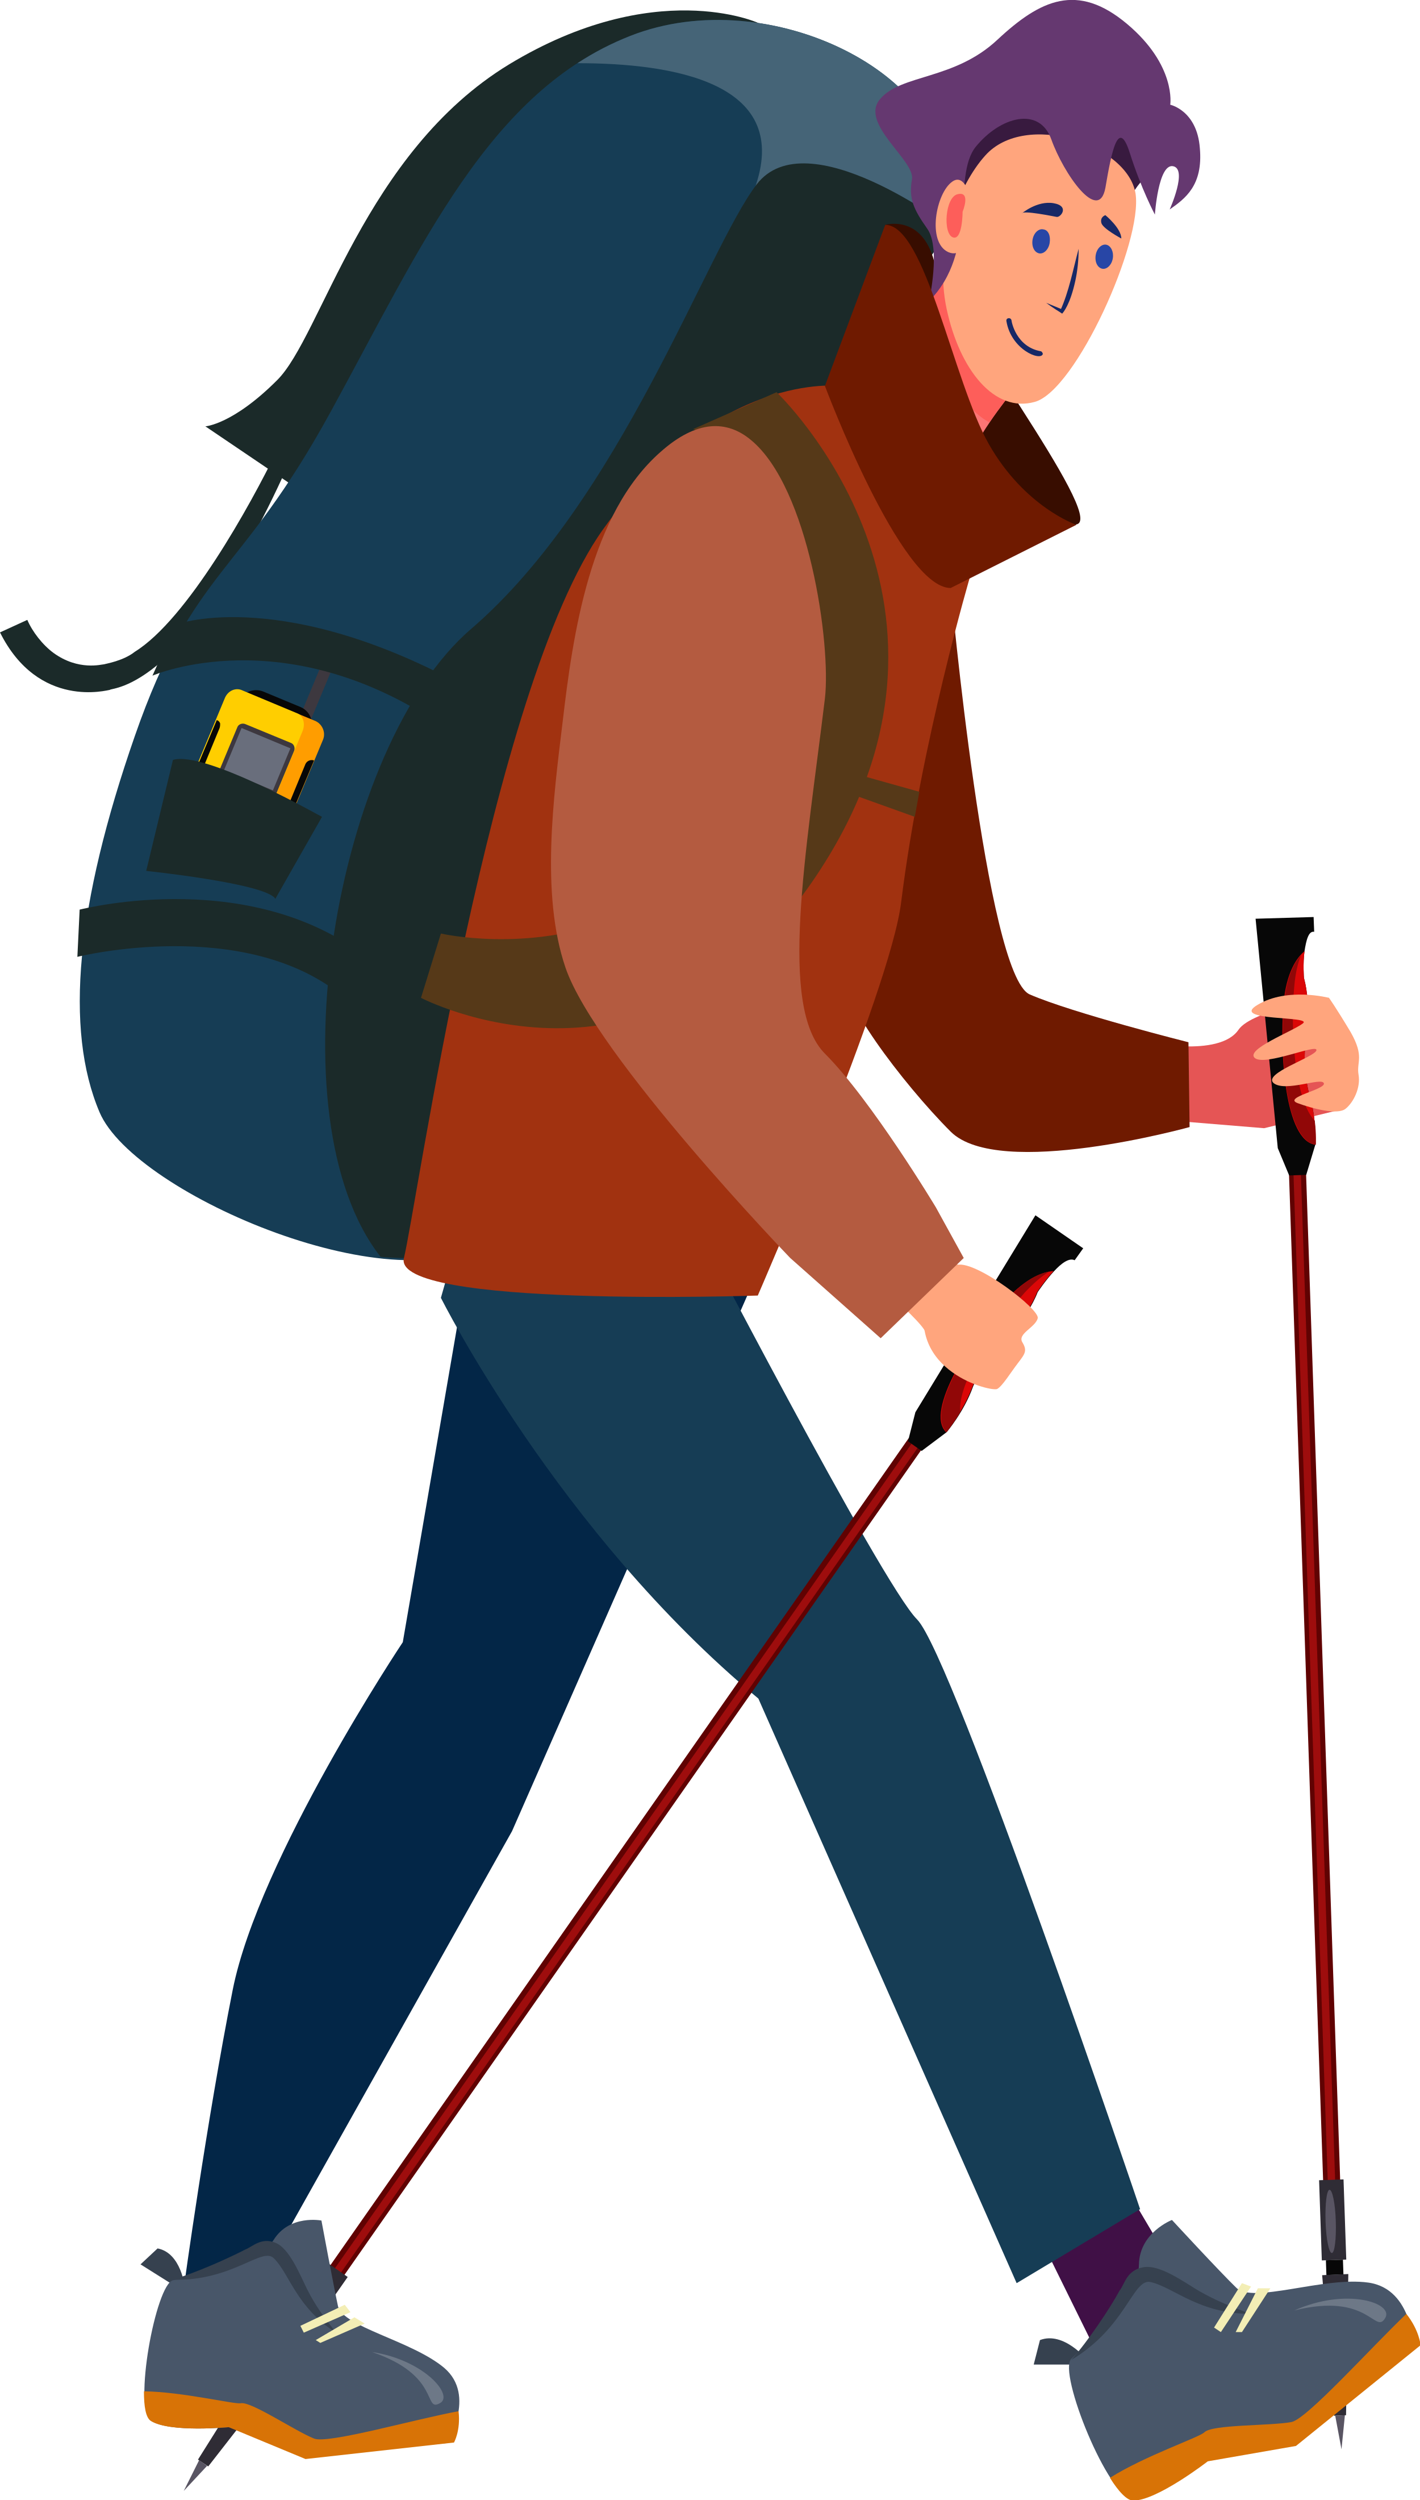 <?xml version="1.0" encoding="UTF-8"?> <!-- Generator: Adobe Illustrator 26.0.1, SVG Export Plug-In . SVG Version: 6.00 Build 0) --> <svg xmlns="http://www.w3.org/2000/svg" xmlns:xlink="http://www.w3.org/1999/xlink" id="Слой_1" x="0px" y="0px" viewBox="0 0 249.6 439.2" style="enable-background:new 0 0 249.6 439.2;" xml:space="preserve"> <style type="text/css"> .st0{display:none;} .st1{fill:#E6FFBF;} .st2{fill:none;stroke:#BFC6A3;stroke-width:2.992;stroke-miterlimit:10;} .st3{fill:#A6D4E3;} .st4{fill:none;stroke:#FFFFFF;stroke-width:4.987;stroke-miterlimit:10;} .st5{opacity:0.902;} .st6{fill:none;stroke:#FFFFFF;stroke-width:4.987;stroke-miterlimit:10;} .st7{fill:none;stroke:#5B5B5B;stroke-width:4.987;stroke-miterlimit:10;stroke-dasharray:17.954,19.949,17.954,19.949,17.954,19.949;} .st8{fill:#A2CE65;} .st9{fill:#93BC51;} .st10{fill:#856034;} .st11{fill:#76C535;} .st12{fill:#5B2A15;} .st13{fill:#442115;} .st14{fill:#6B331F;} .st15{fill:#723B1F;} .st16{fill:#A09F95;} .st17{fill:#82817C;} .st18{fill:#D1D0C7;} .st19{fill:#6D5548;} .st20{fill:#E8E7E2;} .st21{fill:#11110E;} .st22{fill:#6D574F;} .st23{fill:#56423C;} .st24{fill:#87736D;} .st25{fill:#562B21;} .st26{fill:#7F4934;} .st27{fill:#663729;} .st28{fill:#995843;} .st29{fill:#D15D1E;} .st30{fill:#C1BCB9;} .st31{fill:#EA773D;} .st32{fill:#C1501F;} .st33{fill:#A84A20;} .st34{fill:#605252;} .st35{fill:#332929;} .st36{fill:#AC7C53;} .st37{fill:#B48455;} .st38{fill:#986B48;} .st39{fill:#CBA15E;} .st40{fill:#604330;} .st41{fill:#815A3F;} .st42{fill:#A99274;} .st43{fill:#C3AC8B;} .st44{fill:#D8650F;} .st45{fill:#D6C9C3;} .st46{fill:#66524A;} .st47{fill:#44352E;} .st48{fill:#FF7E27;} .st49{fill:#FF0000;} .st50{fill:#FFFFFF;stroke:#5B5B5B;stroke-width:2.992;stroke-miterlimit:10;} .st51{fill:none;stroke:#FFFFFF;stroke-width:2.992;stroke-linecap:round;stroke-linejoin:round;stroke-miterlimit:10;} .st52{fill:#494949;} .st53{fill:#908789;} .st54{fill:#A19C9C;} .st55{fill:#ADA6A9;} .st56{fill:#726B6E;} .st57{fill:#C5BEC2;} .st58{fill:#61585B;} .st59{fill:#8A8285;} .st60{fill:#92888B;} .st61{fill:#FFFFFF;} .st62{fill:#1B2A29;} .st63{fill:#E55555;} .st64{fill:#600202;} .st65{fill:#9E0D0D;} .st66{fill:#2F2C35;} .st67{fill:#070707;} .st68{fill:#595563;} .st69{fill:#DB0707;} .st70{fill:#910707;} .st71{fill:#44645E;} .st72{fill:#5B857D;} .st73{fill:#79B2A6;} .st74{fill:#BCE4DC;} .st75{fill:#8DABA5;} .st76{fill:url(#SVGID_1_);} .st77{fill:url(#SVGID_00000016054626144291065640000015403524091561498814_);} .st78{fill:#EE4A18;} .st79{fill:url(#SVGID_00000011005392100160437710000003597545934635289779_);} .st80{fill:url(#SVGID_00000089570172670882369390000011759232770443089049_);} .st81{fill:url(#SVGID_00000154425602130431090100000015897972474924998279_);} .st82{fill:url(#SVGID_00000155135314411461614940000016346472099522342064_);} .st83{fill:url(#SVGID_00000019672216659441849880000004342199619443377824_);} .st84{fill:url(#SVGID_00000142857999639321299190000005517676730563776676_);} .st85{fill:url(#SVGID_00000165916004301039638460000003510110600523276428_);} .st86{fill:#919AA5;} .st87{fill:#401046;} .st88{fill:#6F1A00;} .st89{fill:#032647;} .st90{fill:#163D55;} .st91{fill:#456477;} .st92{fill:#A13210;} .st93{fill:#380D00;} .st94{fill:#381A3F;} .st95{fill:#FC7575;} .st96{fill:#FD5E5A;} .st97{fill:#653870;} .st98{fill:#172866;} .st99{fill:#2846A6;} .st100{fill:#3B3F0D;} .st101{fill:#485669;} .st102{fill:#616E80;} .st103{fill:#CDD3DD;} .st104{fill:#4F5411;} .st105{fill:#D87306;} .st106{fill:#6C3A03;} .st107{fill:#A74326;} .st108{fill:#00147D;} .st109{fill:#0028A6;} .st110{fill:#00115B;} .st111{fill:#F3EEB5;} .st112{fill:#563918;} .st113{fill:#745635;} .st114{fill:#E8AB6A;} .st115{fill:#B45B40;} .st116{fill:#36414F;} .st117{fill:#6D7887;} .st118{fill:#2E433F;} .st119{fill:#29233A;} .st120{fill:#252238;} .st121{fill:#680505;} .st122{fill:#490606;} .st123{fill:#822F2F;} .st124{opacity:0.47;fill:#605C91;} .st125{fill:#727641;} .st126{fill:#3D383F;} .st127{fill:#FF9D00;} .st128{fill:#FFCE00;} .st129{fill:#696E7C;} .st130{fill:url(#SVGID_00000137099410332256790600000013108896099451375774_);} .st131{fill:url(#SVGID_00000057128106557666380750000012058476470496822172_);} .st132{fill:url(#SVGID_00000047759772983425580910000015302840905658842510_);} .st133{fill:url(#SVGID_00000074420578327388636430000016088713278948994204_);} .st134{fill:url(#SVGID_00000096748380751953497150000006613597672377270941_);} .st135{fill:url(#SVGID_00000007423260272726981840000006487140417951762346_);} .st136{fill:url(#SVGID_00000129908405296848713480000015214419798635216314_);} .st137{fill:url(#SVGID_00000163765779658823227200000005496755790978385032_);} .st138{fill:url(#SVGID_00000032620110591353316040000002285295781698603150_);} .st139{fill:#FFA57D;} .st140{fill:#141504;} .st141{fill:#365352;} .st142{fill:#14201F;} .st143{fill:#494D53;} .st144{fill:#9FA9B5;} .st145{fill:#D9E021;} .st146{fill:#263B3A;} .st147{fill:#6D7011;} .st148{fill:#A97666;} .st149{fill:#271330;} .st150{fill:#D3AC5E;} .st151{fill:#AA5E04;} .st152{fill:#F7931E;} .st153{fill:#FFCB57;} .st154{fill:#A18A82;} .st155{fill:#603E6B;} .st156{fill:#FF9739;} .st157{fill:#FFDA88;} .st158{fill:#806589;} .st159{fill:#55330A;} .st160{fill:#F9A94B;} .st161{fill:url(#SVGID_00000146459333537827679710000017177577921613148036_);} .st162{fill:url(#SVGID_00000105416412360555359780000001786161728925621679_);} .st163{fill:url(#SVGID_00000070087702122152770790000010282625531206963857_);} .st164{fill:url(#SVGID_00000160171190170089018670000006984786833541748388_);} .st165{fill:url(#SVGID_00000139253569488462578330000010991569191557797307_);} .st166{fill:url(#SVGID_00000111168534189343271500000001562914448107963542_);} .st167{fill:url(#SVGID_00000136408656823859652270000000568206738235620529_);} .st168{fill:url(#SVGID_00000040541993640805257760000000901689959229087655_);} .st169{fill:url(#SVGID_00000036942059022191537590000001374214988033572771_);} .st170{fill:#3AB8A5;} .st171{fill:#48574B;} .st172{fill:#1D211D;} .st173{fill:#89768C;} .st174{fill:#61C6B7;} .st175{fill:#58938D;} .st176{fill:#F15A24;} .st177{fill:#A25605;} .st178{fill:#694D0D;} .st179{fill:#ADACCF;} .st180{fill:#5E5186;} .st181{fill:#4F002F;} .st182{fill:#0F1D5B;} .st183{fill:#34173A;} .st184{fill:#C93F14;} .st185{fill:#A0626B;} .st186{fill:#35202A;} .st187{fill:#F57C57;} .st188{fill:#B1B2AB;} .st189{fill:#823F11;} .st190{fill:#2D1805;} .st191{opacity:0.74;fill:#FF6003;} .st192{fill:#3F2403;} .st193{opacity:0.3;fill:#F95300;} .st194{fill:#AA5F2D;} .st195{fill:#AD6C1E;} .st196{fill:#CE8B32;} .st197{fill:#82451C;} .st198{opacity:0.69;fill:#FA352C;} .st199{opacity:0.84;fill:#F72B1E;} .st200{opacity:0.64;fill:#FAC600;} .st201{fill:#FAC600;} .st202{fill:#2B2825;} .st203{fill:#633706;} .st204{fill:#774828;} .st205{fill:#2D1606;} .st206{fill:#C0804F;} .st207{fill:#D8983A;} .st208{fill:#B77548;} .st209{fill:#B77141;} .st210{fill:#492002;} .st211{fill:#3D1F04;} .st212{fill:#AA691A;} .st213{fill:#FF6003;} .st214{fill:#657372;} .st215{fill:#7F9291;} .st216{opacity:0.54;fill:#7F9291;} .st217{opacity:0.42;fill:#7F9291;} .st218{fill:#B68516;} .st219{fill:#F8FAFF;} .st220{fill:url(#SVGID_00000114064993759864979440000016714506877687034513_);} .st221{fill:url(#SVGID_00000157271049636635986220000007387926690817071787_);} .st222{fill:url(#SVGID_00000175291235632301841950000010203048647120048300_);} .st223{fill:url(#SVGID_00000012456278758377166350000012031470091970980742_);} .st224{fill:url(#SVGID_00000132062345918916865190000003973727191907393673_);} .st225{fill:url(#SVGID_00000021830361450531317780000006873009069963975555_);} .st226{fill:url(#SVGID_00000136387788760577400040000013908810370227449479_);} .st227{fill:url(#SVGID_00000163755133200764328250000008369535002746035106_);} .st228{fill:url(#SVGID_00000136374818194289585920000002514464080654950039_);} .st229{fill:#172509;} .st230{fill:#7C79B2;} .st231{fill:#C1BDFF;} .st232{fill:#40100D;} .st233{fill:#1B2B80;} .st234{fill:#A3A819;} .st235{fill:#A5A944;} .st236{opacity:0.56;fill:#293E3E;} .st237{fill:#B4B84A;} .st238{fill:#293E3E;} .st239{fill:#801F1A;} .st240{fill:#411155;} .st241{fill:#B0121B;} .st242{fill:#142060;} .st243{fill:#400F0D;} .st244{fill:url(#SVGID_00000145016862330435934500000015259915321888119936_);} .st245{fill:url(#SVGID_00000110440119936659351050000011864997060713763775_);} .st246{fill:url(#SVGID_00000142163027551602871660000004531111190144060072_);} .st247{fill:url(#SVGID_00000104669431330696273950000013218163185635252392_);} .st248{fill:url(#SVGID_00000060738409423732513310000006258076161398557596_);} .st249{fill:url(#SVGID_00000136381636284605014490000005448448578877821609_);} .st250{fill:url(#SVGID_00000127041120280477551130000010229509771702311347_);} .st251{fill:url(#SVGID_00000070827493622670776670000003064857955320092803_);} .st252{fill:url(#SVGID_00000182508868707084413920000002272383219704392356_);} .st253{fill:#5E7575;} .st254{fill:#1D2134;} .st255{fill:#412B12;} .st256{fill:#0E463E;} .st257{fill:#0B352F;} .st258{fill:#C8C8DF;} .st259{fill:#8192AA;} .st260{fill:#8A6034;} .st261{fill:#135D52;} .st262{fill:#5490B4;} .st263{fill:#DFAA74;} .st264{fill:#D29D8C;} .st265{fill:#29313B;} .st266{fill:url(#SVGID_00000013191399791316075050000002812403521268954762_);} .st267{fill:url(#SVGID_00000052795129725177784730000013930726503640110748_);} .st268{fill:url(#SVGID_00000150799581347106826670000006697745406792978858_);} .st269{fill:#102E40;} .st270{fill:#242B35;} .st271{fill:#153E53;} .st272{fill:#C1272D;} .st273{fill:#9DBE7C;} .st274{fill:#F0F3A6;} .st275{fill:#2E4A12;} .st276{fill:#8DA394;} .st277{fill:#CE4949;} .st278{fill:#6D737C;} .st279{fill:#A7AEB7;} .st280{fill:#FFA7E7;} .st281{fill:#E07C38;} .st282{fill:#D1BD9D;} .st283{fill:#F95623;} .st284{fill:#992525;} .st285{fill:#AD8971;} .st286{fill:#171D1E;} .st287{fill:none;stroke:#C93D18;stroke-width:0.224;stroke-linecap:round;stroke-linejoin:round;stroke-miterlimit:10;} .st288{fill:#39565B;} .st289{fill:#5D7E82;} .st290{fill:#FFB357;stroke:#070707;stroke-width:0.132;stroke-miterlimit:10;} .st291{fill:none;stroke:#876751;stroke-width:0.112;stroke-miterlimit:10;} .st292{fill:#B26632;} .st293{fill:none;stroke:#171D1E;stroke-width:0.112;stroke-linecap:round;stroke-linejoin:round;stroke-miterlimit:10;} .st294{fill:none;stroke:#6D1212;stroke-width:0.112;stroke-linecap:round;stroke-linejoin:round;stroke-miterlimit:10;} .st295{fill:none;stroke:#FFFFFF;stroke-width:0.112;stroke-linecap:round;stroke-linejoin:round;stroke-miterlimit:10;} </style> <g> <path class="st62" d="M51.3,80.2c-18.3,41.4-31.6,40.5-32,41c-0.3,0-12.5,3.5-19.3-10.1l4.8-2.2c0.9,2.1,2.7,4.4,4.6,5.8 c4.4,3.2,8.5,2,8.9,2c0.3-0.1,3.4-0.6,5.4-2.2c9.2-5.7,20.3-25.7,25-35.4L51.3,80.2z"></path> <path class="st62" d="M53.4,86.6L133.2,4c0,0-18.1-8.2-43.7,7.3C64,26.8,56.5,59.1,48.7,66.8c-7.8,7.8-12.6,8.1-12.6,8.1L53.4,86.6 z"></path> <path class="st63" d="M201.2,183c0,0,13.1,2.9,16.5-2.1c2.4-3.5,15.9-5.6,15.9-5.6l1.8,19.7l-13.2,3.2l-14.6-1.2L201.2,183z"></path> <g> <rect x="229.7" y="205.8" transform="matrix(0.999 -3.387884e-02 3.387884e-02 0.999 -9.883 8.002)" class="st64" width="3" height="179.7"></rect> <rect x="230.5" y="205.8" transform="matrix(0.999 -3.399930e-02 3.399930e-02 0.999 -9.918 8.031)" class="st65" width="1.3" height="179.7"></rect> <rect x="232.2" y="383.1" transform="matrix(0.999 -3.408643e-02 3.408643e-02 0.999 -13.164 8.217)" class="st66" width="4.3" height="14.1"></rect> <rect x="233.2" y="397.2" transform="matrix(0.999 -3.387770e-02 3.387770e-02 0.999 -13.365 8.179)" class="st67" width="3" height="2.6"></rect> <polygon class="st66" points="236.6,424.3 234.5,424.4 232.4,399.7 237,399.5 "></polygon> <polygon class="st68" points="235.8,430.3 234.7,424.4 236.4,424.3 "></polygon> <path class="st67" d="M229.3,167.1c-0.3,2.2-0.1,4.7-0.1,4.7c1.4,5.1,0.3,11.1,0.3,11.1c-0.6,4.9,0.6,9.2,0.6,9.2 c1.4,4.5,1.1,9,1.1,9l-1.6,5.3l-3,0.1l-2-4.8l-3.9-40.3l10.2-0.3l0.1,2.6C230,163.5,229.6,165.2,229.3,167.1z"></path> <path class="st69" d="M231.2,201.1c-5.3-0.7-6.3-15.9-5.6-24.7c0.5-5.7,2.4-8.2,3.7-9.3c-0.3,2.2-0.1,4.7-0.1,4.7 c1.4,5.1,0.3,11.1,0.3,11.1c-0.6,4.9,0.6,9.2,0.6,9.2C231.5,196.6,231.2,201.1,231.2,201.1z"></path> <path class="st70" d="M227.5,173.3c0.2-2.3,0.6-4.1,1.2-5.5c-1.2,1.3-2.6,3.8-3,8.6c-0.8,8.8,0.3,24,5.6,24.7c0,0,0.1-1.8-0.2-4.2 C227.5,193.1,226.8,180.8,227.5,173.3z"></path> <path class="st68" d="M234.8,390.2c0.1,3.1-0.2,5.6-0.7,5.6c-0.5,0-1-2.4-1.1-5.5c-0.1-3.1,0.2-5.6,0.7-5.6 C234.2,384.7,234.7,387.1,234.8,390.2z"></path> </g> <polygon class="st87" points="182.8,393.1 193.8,415.4 210.6,405.8 199.3,386.7 "></polygon> <path class="st88" d="M167.1,103.2c0,0,6.2,68.1,13.9,71.5c7.6,3.3,27.9,8.4,27.9,8.4l0.2,14.9c0,0-33.5,9.3-42,0.8 c-8.5-8.5-20.6-24.6-17.9-27.2C151.8,169,167.1,103.2,167.1,103.2z"></path> <path class="st89" d="M133.2,223.4l-43.2,98.3L48.3,396v6H32.3c0,0,4-29.2,8.6-52.4c4.6-23.2,29.9-61.1,29.9-61.1l12-69.7l50.5-9.3 V223.4z"></path> <path class="st90" d="M91.4,209.4h-8.6L77.5,228c0,0,20.6,41.2,55.8,70.4l45.4,102.7l21.7-13c0,0-32.9-97.3-39.2-103.6 c-6.3-6.3-40.7-72.7-40.7-72.7L91.4,209.4z"></path> <path class="st90" d="M165.4,32.4c-0.2,1.8-33,54-39.7,91.2c-6.7,37.2-25,81.2-39.7,93.8c-14.7,12.6-62.3-7.4-68.5-22 c-6.2-14.6-4.1-36.5,6.2-66.1C34,99.7,42.2,101.5,58.2,72.2C74.2,43,86,16,110.8,6.3C135.5-3.4,168,13.8,165.4,32.4z"></path> <path class="st91" d="M110.8,6.3c-3.3,1.3-6.4,2.9-9.3,4.8c16.8,0,37.3,3.4,31.4,21.3c-6.5,20.1,7.6,26.2,17.2,28.1 c8.2-15.8,15.2-27.3,15.3-28.1C168,13.8,135.5-3.4,110.8,6.3z"></path> <path class="st62" d="M66.9,220.8c-19.2-24.4-8-89.8,15.9-110.3c26.4-22.7,41.4-66.6,50.2-78.1c8.8-11.5,33.9,7.5,33.9,7.5 c-0.2,1.8-34.4,46.5-41.1,83.7c-6.7,37.2-25,81.2-39.7,93.8C82.3,220.6,75.3,221.5,66.9,220.8z"></path> <path class="st92" d="M147.6,67.8c0,0-21.7-2.7-41.6,25.2c-19.9,27.9-32.8,119.2-35,128c-2.2,8.8,62.2,6.6,62.2,6.6 s23.3-53.5,25.2-69.1c3.5-28.1,12.2-57.5,12.2-57.5L147.6,67.8z"></path> <path class="st93" d="M155.6,39.5c0,0,6.4-1.9,8.6,6.4c2.2,8.4,30.1,44.8,25.1,46.2C177.9,95.5,159.9,62,159.9,62L155.6,39.5z"></path> <g> <path class="st94" d="M165.8,58c-0.4-0.6-0.4-22.1-0.4-22.1s0.6-15.9,4.6-17c4-1.1,14.4-6.3,20.8-3.8c6.4,2.5,9.9,6.2,10.4,6.8 c0.4,0.6,1.7,9.6,1.7,9.6s-1-3.3-5.5,5.5C192.9,45.8,165.8,58,165.8,58z"></path> <path class="st95" d="M182.2,63.7c-1.7,2.1-16,17.8-12.9,24.4c1,2-20.2,1.7-14.7-13.8c5.5-15.4,13.9-32.8,13.9-32.8L182.2,63.7z"></path> <path class="st96" d="M168.5,41.6c0,0-2.1,4.4-5,10.8c0.3,7.5,3.9,18.3,10.4,21.8c3.4-5,7.4-9.4,8.2-10.4L168.5,41.6z"></path> <path class="st139" d="M173.2,27.3c-4.7,5.2-9.1,16.3-6.8,27c2.3,10.7,8.4,18.3,15.5,16.3c7.2-2,19-28.1,17.7-36.6 C198.2,25.4,180.3,19.4,173.2,27.3z"></path> <path class="st97" d="M163.3,52.9c0,0,2.1-9.3-0.3-12.7c-2.4-3.4-3.3-5.3-2.7-8.7c0.6-3.3-9.3-9.8-5.6-14.1 c3.7-4.4,13-3.3,20.6-10.4c7.6-7.1,14.1-10.1,22.8-2.8c8.7,7.3,7.6,14.2,7.6,14.2s4.7,1,5.2,7.6c0.6,6.6-2.6,8.9-5.3,10.8 c0,0,3.2-7.1,0.6-7.6c-2.6-0.5-3.2,8.5-3.2,8.5s-2.4-4.5-4.4-10.8c-2-6.3-3.2-0.4-4.3,6.1c-1.2,6.4-7.4-2.6-9.5-8.5s-9-4-13.3,1.3 C167.3,31.1,172,44.2,163.3,52.9z"></path> <path class="st139" d="M171.3,37.6c0,0-1.1-7.7-3.9-5.7c-2.9,2-4.5,10.7-0.7,12.4C170.5,45.9,171.3,37.6,171.3,37.6z"></path> <path class="st96" d="M169.2,37.2c0,0,1.5-3.6-0.8-3.1c-2.3,0.4-2.7,7-0.9,7.6C169.2,42.3,169.2,37.2,169.2,37.2z"></path> <path class="st98" d="M189.6,43.7c0,1.9-0.2,3.9-0.6,5.7c-0.9,4.1-2.1,5.5-2.3,5.7c-0.4-0.3-1.5-0.9-2.8-1.9 c1,0.4,1.9,0.8,2.9,1.2l-0.4,0.1C187.9,51.2,188.6,47.4,189.6,43.7z"></path> <g> <path class="st98" d="M176.9,56.4c-0.1-0.6,0.8-0.7,0.9-0.1c0,0.2,0.8,4.6,5.1,5.4c0.2,0,0.4,0.3,0.4,0.5 C182.9,63.5,177.7,61.4,176.9,56.4z"></path> </g> <path class="st99" d="M184.5,42.7c-0.2,1.2-1.1,2-1.9,1.8c-0.8-0.2-1.3-1.2-1.1-2.4c0.2-1.2,1.1-2,1.9-1.8 C184.3,40.4,184.7,41.5,184.5,42.7z"></path> <path class="st99" d="M195.6,45.4c-0.2,1.2-1.1,2-1.9,1.8c-0.8-0.2-1.3-1.2-1.1-2.4c0.2-1.2,1.1-2,1.9-1.8 C195.3,43.2,195.8,44.3,195.6,45.4z"></path> <path class="st98" d="M179.6,37.5c0,0,2.7-2.3,5.6-1.8c2.9,0.5,1.2,2.6,0.5,2.4C185.1,38,179.8,36.9,179.6,37.5z"></path> <path class="st98" d="M194.3,37.8c0,0,2.8,2.3,2.8,4.1c0,0-3.2-1.7-3.5-2.7C193.3,38.1,194.3,37.8,194.3,37.8z"></path> </g> <path class="st88" d="M155.6,39.5L145,67.8c0,0,13.3,35.5,22.1,35.5l22.1-11.1c0,0-9.1-3.1-15.4-14.2 C167.5,66.9,162.7,39.5,155.6,39.5z"></path> <path class="st139" d="M233.6,175.3c0,0-7.3-1.9-12.5,1.2c-5.2,3,9.8,1.9,7.9,3.3c-1.8,1.4-10.3,4.6-8.4,6.1 c1.9,1.4,11-2.6,10.8-1.4c-0.2,1.2-9.6,4.1-7.5,5.8c2.1,1.6,8.4-1.1,8.8,0c0.4,1.1-7.3,2.5-4.6,3.5c2.7,1,7,2.1,8.4,1 c1.4-1.1,2.7-3.7,2.3-6c-0.4-2.3,1.1-3.1-1.4-7.5C234.7,176.8,233.6,175.3,233.6,175.3z"></path> <g> <rect x="108" y="237.4" transform="matrix(0.819 0.573 -0.573 0.819 207.319 -3.682)" class="st64" width="3" height="179.7"></rect> <rect x="108.9" y="237.4" transform="matrix(0.819 0.573 -0.573 0.819 207.384 -3.662)" class="st65" width="1.3" height="179.7"></rect> <rect x="53.1" y="397.7" transform="matrix(0.819 0.573 -0.573 0.819 241.989 41.41)" class="st66" width="4.3" height="14.1"></rect> <rect x="49" y="410.3" transform="matrix(0.819 0.573 -0.573 0.819 245.074 45.396)" class="st67" width="3" height="2.6"></rect> <polygon class="st66" points="36.6,433.3 34.8,432.1 48,411.1 51.8,413.8 "></polygon> <polygon class="st68" points="32.3,437.6 35,432.2 36.4,433.2 "></polygon> <path class="st67" d="M185.3,223.3c-1.5,1.6-2.9,3.7-2.9,3.7c-1.9,4.9-6.4,9-6.4,9c-3.5,3.6-5,7.7-5,7.7c-1.6,4.4-4.6,7.9-4.6,7.9 l-4.4,3.3l-2.4-1.7l1.3-5.1l21.1-34.6l8.4,5.8l-1.5,2.1C187.9,220.9,186.5,222,185.3,223.3z"></path> <path class="st69" d="M166.3,251.6c-3.8-3.7,4.5-16.5,10.4-23.1c3.9-4.3,6.9-5.1,8.5-5.2c-1.5,1.6-2.9,3.7-2.9,3.7 c-1.9,4.9-6.4,9-6.4,9c-3.5,3.6-5,7.7-5,7.7C169.2,248.2,166.3,251.6,166.3,251.6z"></path> <path class="st70" d="M180.1,227.1c1.6-1.7,3-2.9,4.3-3.7c-1.7,0.3-4.4,1.5-7.6,5.1c-5.9,6.6-14.2,19.4-10.4,23.1 c0,0,1.1-1.4,2.4-3.5C168.2,243,175,232.8,180.1,227.1z"></path> <path class="st68" d="M55.6,405c-1.8,2.5-3.5,4.3-3.9,4c-0.4-0.3,0.7-2.6,2.4-5.1c1.8-2.5,3.5-4.3,3.9-4 C58.4,400.2,57.3,402.5,55.6,405z"></path> </g> <path class="st139" d="M162.9,227.9c0,0,2-5,5.4-5.7c3.4-0.7,14.6,7.9,14.1,9.4c-0.4,1.6-3.6,2.7-2.7,4.2c0.9,1.5,0.5,2-0.8,3.7 c-1.3,1.7-2.7,4-3.6,4.5C174.4,244.6,159.3,241,162.9,227.9z"></path> <path class="st139" d="M163.7,219.7l-8,7.1c0,0,0.2,0.2,0.6,0.5c1.6,1.5,6.1,5.6,6.4,6.8l5.7-11.9L163.7,219.7z"></path> <path class="st112" d="M136.5,68.9c0,0,39.7,37.6,6.2,86.1C114.1,196.3,74,175.3,74,175.3l3.5-11.3c0,0,59.9,13.9,64.2-62.4 c1.2-20.6-19.9-26.2-19.9-26.2L136.5,68.9z"></path> <path class="st115" d="M132,77.3c10.2,8.4,14.1,35.9,13,45.4c-3.3,27.2-8.2,54.2,0,62.4c8.2,8.2,19.5,27,19.5,27l4.9,8.9 l-14.6,14.1L138.9,221c0,0-34.2-35.5-39.5-51c-4.4-12.9-2.1-30-0.5-43.2c1.8-15.4,4.8-36.5,17.2-47.4 C122.5,73.7,127.8,73.8,132,77.3z"></path> <g> <path class="st62" d="M60.2,175c-17.2-14.1-46.3-7-46.6-6.9l0.4-8.3c1.3-0.3,30.8-7.6,51.2,9L60.2,175z"></path> </g> <g> <path class="st116" d="M191.1,414.6c0,0-4.1-5.1-8.3-3.5l-1.1,4.3h8.9L191.1,414.6z"></path> <path class="st101" d="M206,390c0,0,8.4,9.1,11.3,11.9c2.9,2.9,15.3-2,23.2-0.9c8,1.1,8,11.7,8,11.7l-20.7,16.2l-15.6,3.2 c0,0-8.9,6.9-13.1,6.9c-4.2,0-13.2-22.2-10.8-24.6c2.3-2.3,11.9-10.8,11.9-16.6C200.3,392.2,206,390,206,390z"></path> <path class="st116" d="M219.9,406.5c-9.2,0-13.6-4.7-17.7-5.6c-3.1-0.6-4.2,7.9-13.9,13.7c3-3.4,6.7-8.9,8.5-12.2 c0.9-1.1,1.2-3.6,4.2-4.1c2.9-0.5,7.1,2.6,9.8,4.2C213.6,404.1,216.7,405.4,219.9,406.5z"></path> <polygon class="st111" points="218.3,401.1 213.4,408.9 214.6,409.7 219.9,401.7 "></polygon> <polygon class="st111" points="221.1,402 217.2,409.7 218.3,409.7 223.3,402 "></polygon> <path class="st105" d="M211.7,427.3c1.4-1.4,11.5-1.1,15.3-1.8c2.7-0.5,14.1-13.2,20.2-19c2.3,2.9,2.5,5.5,2.5,5.5l-21.9,17.7 l-15.5,2.7c0,0-8.9,6.9-13.1,6.9c-1.1,0-2.6-1.6-4.1-4C201.3,431.4,210.8,428.2,211.7,427.3z"></path> <path class="st117" d="M227.5,405.9c9.2-4.1,17.5-1.3,16,1.3C241.7,410.3,240.7,402.6,227.5,405.9z"></path> </g> <g> <path class="st116" d="M32.5,401.9c0,0-0.6-6.1-4.8-6.9l-3,2.8l7,4.4L32.5,401.9z"></path> <path class="st101" d="M56.5,390.1c0,0,2.1,11.3,2.9,15c0.8,3.7,13,6.1,18.7,10.9c5.7,4.9,0.4,13.2,0.4,13.2l-24.4,2.4l-13.8-5.2 c0,0-10.4,1-13.7-1.1c-3.3-2.1,0.8-24,3.8-24.7c3-0.7,14.8-2.5,17.7-7.1C50.9,389,56.5,390.1,56.5,390.1z"></path> <path class="st116" d="M59.2,409.9c-7.2-4.6-8.3-10.5-11.1-13.2c-2.1-2-7.3,4.1-17.8,3.8c4.1-1.2,9.7-3.7,12.8-5.3 c1.3-0.5,2.8-2.2,5.3-1.2c2.5,1,4.3,5.6,5.6,8.2C55.4,405,57.2,407.5,59.2,409.9z"></path> <polygon class="st111" points="60.6,404.9 52.8,408.6 53.4,409.8 61.6,406.2 "></polygon> <polygon class="st111" points="62.3,407.1 55.5,411.1 56.3,411.6 64.1,408.2 "></polygon> <path class="st105" d="M42.3,422.2c1.8-0.4,9.6,4.9,12.9,6.2c2.4,1,17.7-3.4,25.4-4.8c0.4,3.4-0.8,5.5-0.8,5.5L53.7,432l-13.5-5.6 c0,0-10.4,1-13.7-1.1c-0.9-0.6-1.2-2.6-1.2-5.2C32.1,420.2,41.1,422.4,42.3,422.2z"></path> <path class="st117" d="M65.4,413.2c9.2,1.4,14.5,7.7,11.9,9C74.4,423.8,77.5,417.3,65.4,413.2z"></path> </g> <polygon class="st112" points="151.6,136.3 161.6,139.1 160.8,143.5 148.8,139.2 "></polygon> <g> <g> <rect x="54.5" y="116.6" transform="matrix(0.923 0.384 -0.384 0.923 51.052 -11.966)" class="st126" width="2" height="10.5"></rect> <path d="M58.4,117.5l-1.8-0.8l0.1-0.2c0.2-0.5,0.8-0.7,1.3-0.5l0,0c0.5,0.2,0.7,0.8,0.5,1.3L58.4,117.5z"></path> </g> <path class="st67" d="M52.8,124.2l-6.5-2.7c-1.7-0.7-3.7,0.1-4.4,1.8l0,0l12.7,5.3l0,0C55.3,126.9,54.5,124.9,52.8,124.2z"></path> <path class="st67" d="M56.7,130l-9.6,23.1c-0.6,1.3-2.1,2-3.4,1.4l-12.4-5.1c-1.3-0.6-2-2.1-1.4-3.4l9.6-23.1 c0.6-1.3,2.1-2,3.4-1.4l12.4,5.1C56.6,127.2,57.3,128.7,56.7,130z"></path> <path class="st127" d="M56.8,129.9l-9,21.6c-0.5,1.3-2,1.8-3.4,1.3l-12.4-5.1c-1.3-0.6-2-2-1.5-3.3l9-21.6c0.5-1.3,2-1.8,3.4-1.3 l12.4,5.1C56.6,127.1,57.3,128.6,56.8,129.9z"></path> <path class="st128" d="M53.2,128.4l-9,21.6c-0.5,1.3-1.8,1.9-2.9,1.5l-9.8-4.1c-1.1-0.4-1.5-1.8-1-3.1l9-21.6 c0.5-1.3,1.8-1.9,2.9-1.5l9.8,4.1C53.3,125.7,53.7,127.1,53.2,128.4z"></path> <path class="st126" d="M45.8,143.3l-8-3.3c-0.6-0.2-0.8-0.9-0.6-1.4l4.5-10.8c0.2-0.6,0.9-0.8,1.4-0.6l8,3.3 c0.6,0.2,0.8,0.9,0.6,1.4l-4.5,10.8C47,143.2,46.4,143.5,45.8,143.3z"></path> <path class="st67" d="M38.6,127.9l-4.3,10.4c-0.2,0.5-0.9,0.8-1.4,0.6l5.2-12.4c0.3,0.1,0.5,0.3,0.6,0.6 C38.7,127.3,38.7,127.6,38.6,127.9z"></path> <path class="st67" d="M55.2,133.6l-5.2,12.4c-0.5-0.2-0.8-0.9-0.6-1.4l4.3-10.4C54,133.6,54.7,133.4,55.2,133.6z"></path> <rect x="40.6" y="129.4" transform="matrix(0.923 0.384 -0.384 0.923 54.678 -7.133)" class="st129" width="9.3" height="8"></rect> </g> <g> <path class="st62" d="M77.7,127.5c-27.7-18.8-50.7-8.9-50.9-8.8l4-8.9c0.9-0.5,19.6-6.5,51.4,11.1L77.7,127.5z"></path> </g> <path class="st62" d="M30.4,133.5L25.7,153c0,0,21.1,2.2,22.7,4.9l8.2-14.4C56.5,143.5,36,131.8,30.4,133.5z"></path> </g> </svg> 